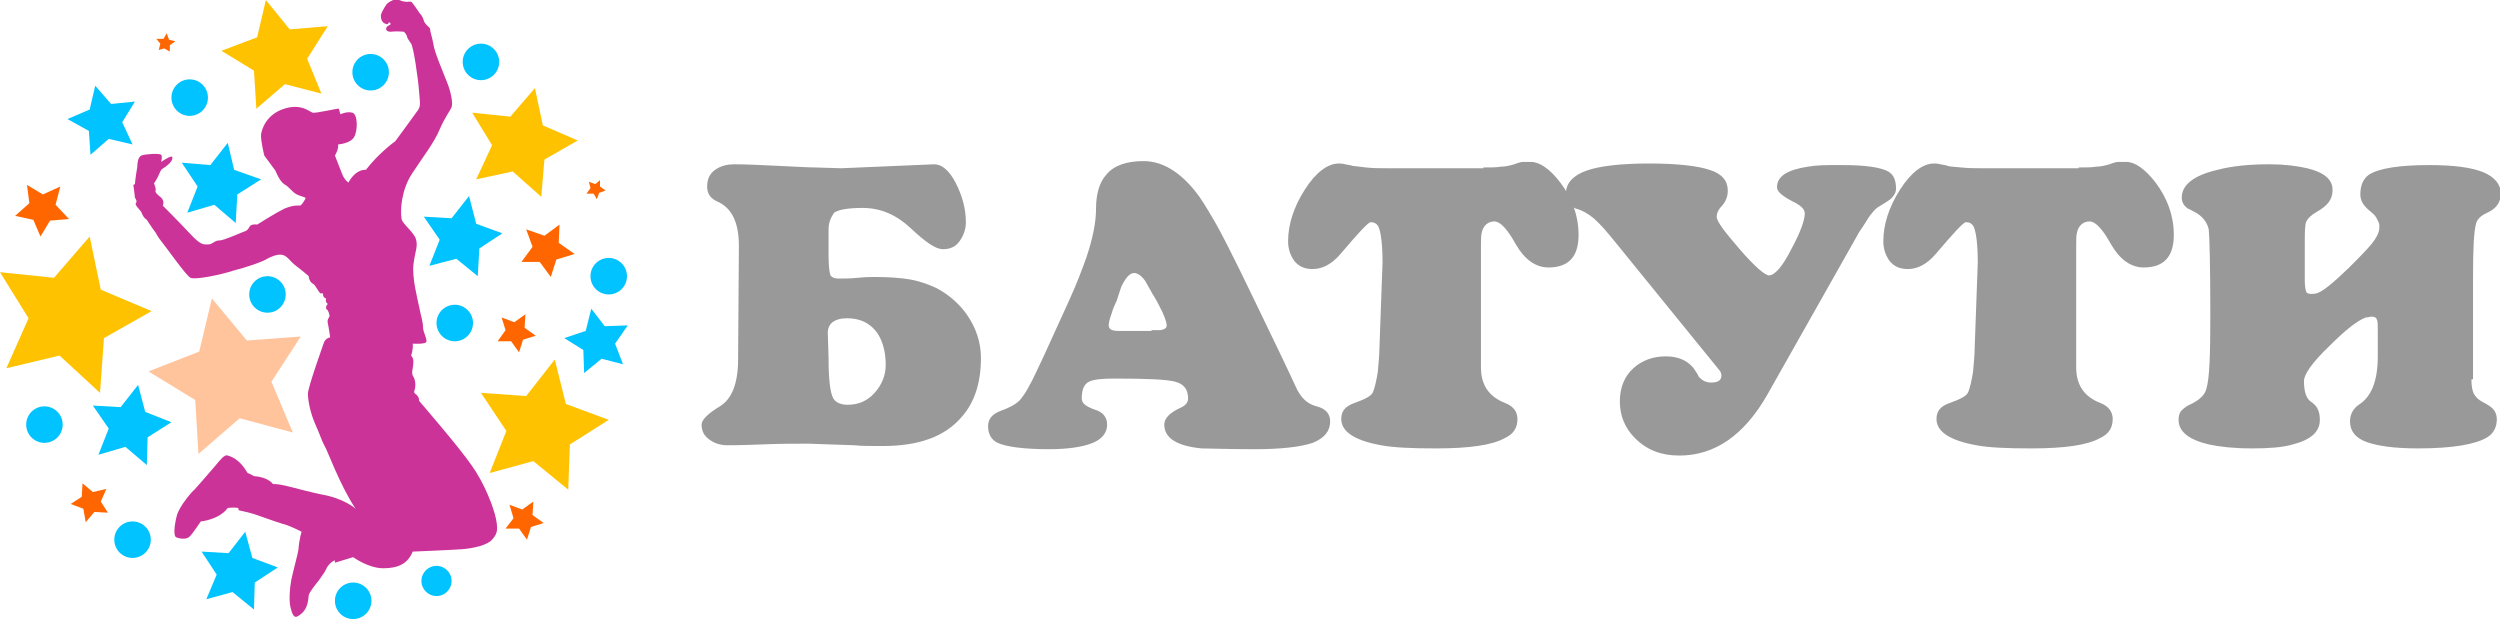<?xml version="1.0" encoding="utf-8"?>
<!-- Generator: Adobe Illustrator 24.0.1, SVG Export Plug-In . SVG Version: 6.00 Build 0)  -->
<svg version="1.1" id="Шар_1" xmlns="http://www.w3.org/2000/svg" xmlns:xlink="http://www.w3.org/1999/xlink" x="0px" y="0px"
	 viewBox="0 0 315 78" style="enable-background:new 0 0 315 78;" xml:space="preserve">
<style type="text/css">
	.st0{fill:#CC3399;}
	.st1{fill:#FFC200;}
	.st2{fill:#FFC49C;}
	.st3{fill:#FF6600;}
	.st4{fill:#00C3FF;}
	.st5{fill:#999999;}
</style>
<g>
	<g>
		<path class="st0" d="M50.6,27.6c-0.2-1.2,0-3.7,1.3-5.7s2.8-3.9,3.5-5.6c0.7-1.6,1.3-2.3,1.5-2.8s-0.1-2-0.6-3.2
			c-0.5-1.3-1.6-3.8-1.7-4.8c-0.2-1-0.4-1.5-0.4-1.8s-0.6-0.5-0.8-1.1c-0.2-0.7-0.5-0.9-0.5-0.9s-0.8-1.2-1-1.4
			c-0.1-0.2-0.5,0-0.9-0.1c-0.4,0-1-0.4-1.2-0.3c-0.3,0.1-1,0.4-1.2,0.8C48.4,1,47.9,1.8,48,2.1c0,0.4,0.2,0.8,0.6,0.9
			C48.9,3.2,49,2.8,49,2.8s0.5,0.2,0,0.4S48.5,4,49.2,4c0.7-0.1,1.7,0,1.7,0s0.4,0.4,0.4,0.7c0,0,0.2,0.4,0.5,0.8s0.9,4.5,1,6
			s0.3,1.9-0.3,2.6c-0.5,0.7-2.1,2.9-2.7,3.7c0,0-2,1.4-3.7,3.6c0,0-1.2-0.2-2.2,1.6c0,0-0.5-0.3-0.8-1.1c-0.3-0.8-0.9-2.3-0.9-2.3
			s0.5-0.8,0.4-1.4c0,0,1.5-0.1,2-0.9s0.5-2.9-0.2-3.1c-0.7-0.2-1.5,0.2-1.5,0.2s-0.2-0.6-0.2-0.7c0-0.1-2.9,0.6-3.3,0.5
			C39,14.1,38,13,35.8,13.7c-2.2,0.7-2.8,2.5-2.9,3.2c-0.1,0.7,0.4,2.7,0.4,2.7l1.4,1.9c0,0,0.5,1.3,1.1,1.7c0.6,0.3,1,1,1.6,1.3
			s1.1,0.3,1.1,0.5c-0.1,0.2-0.5,0.9-0.7,0.9s-0.8-0.1-2,0.4c-1.2,0.6-3.4,2-3.4,2s-0.5-0.1-0.8,0.1s-0.2,0.6-0.9,0.8
			c-0.8,0.3-2.5,1.1-3.1,1.1s-0.8,0.5-1.4,0.5s-0.9,0.1-2.3-1.4s-3.4-3.5-3.4-3.5s0.3-0.5-0.2-1c-0.5-0.4-0.8-0.7-0.7-0.9
			c0.1-0.2-0.2-0.9-0.2-0.9s0.4-0.5,0.8-1.5c0.2-0.4,0.3-0.3,0.8-0.7c0.5-0.4,0.8-0.8,0.7-1.1c0-0.3-1.1,0.4-1.4,0.6
			c0,0,0.2-0.7,0-0.9c-0.2-0.2-2-0.1-2.5,0.1c-0.4,0.2-0.5,0.9-0.5,1.4c0,0-0.3,1.8-0.3,2.2l-0.2,0.1c0,0,0.2,1.4,0.2,1.6
			c0.1,0.2,0.2,0.3,0.2,0.5s-0.3,0.2,0.1,0.7s0.5,0.6,0.5,0.6s0.2,0.7,0.7,1c0,0,0.7,1.1,1.1,1.6c0,0,0.3,0.6,0.8,1.2
			s3.1,4.3,3.6,4.5c0.6,0.3,3.9-0.4,5.4-0.9c1.6-0.4,3.6-1.1,4.1-1.4c0.5-0.3,1.4-0.7,2-0.6c0.7,0.1,1,0.8,1.8,1.4
			c0.8,0.6,1.6,1.3,1.6,1.3s0,0.7,0.6,1c0.2,0.1,0.6,0.9,0.8,1.1c0.2,0.2,0.4-0.1,0.4,0.2s0.2,0.5,0.4,0.5c0,0-0.2,0.4,0.2,0.7
			c0,0-0.5,0.5,0,0.8c0,0,0.3,0.6,0.2,0.8s-0.3,0.4-0.2,0.8c0.1,0.4,0.3,1.8,0.3,1.8s-0.6,0.1-0.8,0.7c-0.2,0.6-2,5.6-2,6.4
			c0,0.9,0.3,2.4,0.9,3.8c0.6,1.3,0.9,2.3,1.2,2.8c0.3,0.4,1.9,4.9,3.9,7.9c0,0-1.4-1.3-4.3-1.8c-2.9-0.6-5.1-1.4-6.1-1.3
			c0,0-0.6-0.9-2.4-1c0,0-0.5-0.3-0.8-0.4L31,59.3c0,0-0.8-1.5-2.3-1.9c-0.4-0.2-1,0.6-1.5,1.2c-0.6,0.7-2.5,2.9-2.7,3.1
			c-0.3,0.2-1.9,2.1-2.2,3.2c-0.3,1.1-0.5,2.6-0.1,2.8c0.5,0.2,1.3,0.3,1.7-0.1c0.4-0.4,1.4-1.9,1.4-1.9s2.3-0.2,3.4-1.7
			c0,0,0.8-0.1,1.3,0l0.1,0.3c0,0,1.4,0.3,2,0.5c0.6,0.2,2.8,1,3.5,1.2c0.9,0.2,2.4,1,2.4,1s-0.3,0.9-0.4,2.3
			c-0.1,0.6-0.7,2.8-0.9,3.8s-0.3,2.6-0.1,3.4s0.4,1.5,1,1.1s1.2-0.9,1.3-2.6c0.1-0.4,0.8-1.3,1.3-1.9c0.5-0.7,0.9-1.3,1-1.6
			c0,0,0.4-0.7,1-0.9v0.3l2.3-0.7c0,0,1.9,1.4,3.8,1.4c1.9,0,3.1-0.6,3.7-2.1c0,0,4.9-0.2,6.2-0.3c1.4-0.1,3.2-0.5,3.8-1.2
			s0.8-1.1,0.5-2.6s-1.5-4.6-3.1-6.8c-1.5-2.2-6.6-8.1-6.6-8.1s0.1-0.5-0.5-0.9c-0.2-0.2-0.1-0.2,0-0.7s0-1.1-0.2-1.4
			c-0.2-0.3-0.2-0.5-0.1-1.1c0.1-0.6,0.2-1.2-0.2-1.6c0,0,0.3-0.8,0.2-1.5c0,0,1.5,0.1,1.7-0.2s-0.4-1.2-0.4-1.9s-0.3-1.5-0.5-2.6
			c-0.2-1-0.9-3.6-0.7-5.3s0.6-2.2,0.3-3.2C52.1,29.2,50.7,28.2,50.6,27.6z"/>
	</g>
	<polygon class="st1" points="11.3,29.8 12.7,36.5 19.1,39.2 13.1,42.6 12.6,49.5 7.5,44.8 0.8,46.4 3.6,40.1 0,34.3 6.8,35 	"/>
	<polygon class="st2" points="26.7,37.6 31.1,42.9 37.9,42.4 34.2,48.1 36.9,54.5 30.2,52.7 25,57.2 24.6,50.4 18.7,46.8 25.1,44.3 
			"/>
	<polygon class="st3" points="10.4,60.9 11.7,62 13.4,61.6 12.7,63.2 13.6,64.6 11.9,64.5 10.8,65.8 10.5,64.1 8.9,63.5 10.3,62.6 	
		"/>
	<polygon class="st3" points="64.2,63.6 65.8,64.2 67.2,63.2 67.1,64.9 68.5,65.9 66.9,66.4 66.4,68 65.4,66.6 63.7,66.6 64.7,65.3 
			"/>
	<polygon class="st3" points="63.2,40 64.8,40.6 66.2,39.6 66.1,41.3 67.5,42.3 65.9,42.8 65.4,44.4 64.4,43 62.7,43 63.7,41.6 	"/>
	<polygon class="st3" points="66.3,28.9 68.6,29.7 70.5,28.3 70.4,30.6 72.4,32 70.1,32.7 69.4,34.9 68,33 65.7,33 67.1,31.1 	"/>
	<polygon class="st3" points="3.4,23.3 5.4,24.5 7.6,23.5 7,25.8 8.7,27.6 6.3,27.8 5.1,29.8 4.2,27.7 1.9,27.2 3.7,25.6 	"/>
	<polygon class="st3" points="74.2,22.9 75,23.2 75.6,22.7 75.6,23.5 76.3,24 75.5,24.3 75.2,25.1 74.8,24.4 73.9,24.4 74.4,23.7 	
		"/>
	<polygon class="st1" points="33.5,0 36.5,3.7 41.3,3.3 38.7,7.4 40.5,11.8 35.9,10.6 32.3,13.7 32,8.9 27.9,6.4 32.4,4.7 	"/>
	<polygon class="st1" points="67.4,11.1 68.4,15.8 72.8,17.7 68.6,20.1 68.2,24.8 64.6,21.6 60,22.6 62,18.3 59.5,14.2 64.3,14.7 	
		"/>
	<polygon class="st1" points="69.9,45.3 71.3,50.9 76.7,52.9 71.8,56 71.6,61.7 67.2,58.1 61.7,59.6 63.8,54.3 60.6,49.5 66.3,49.9 
			"/>
	<polygon class="st4" points="59.1,24.7 60,28.2 63.3,29.4 60.4,31.3 60.2,34.8 57.5,32.6 54.1,33.5 55.4,30.2 53.4,27.3 56.9,27.5 
			"/>
	<polygon class="st4" points="17.4,48.5 18.3,51.9 21.6,53.2 18.6,55.1 18.5,58.6 15.8,56.3 12.4,57.3 13.7,54 11.7,51.1 15.2,51.3 
			"/>
	<polygon class="st4" points="30.9,67 31.8,70.3 35,71.5 32.1,73.4 32,76.8 29.3,74.6 26,75.5 27.3,72.4 25.4,69.5 28.8,69.7 	"/>
	<polygon class="st4" points="28.7,18 29.5,21.4 32.9,22.6 29.9,24.5 29.7,28.1 27,25.8 23.6,26.8 24.9,23.5 22.9,20.5 26.5,20.8 	
		"/>
	<polygon class="st4" points="12,10.8 14,13.1 17,12.8 15.4,15.4 16.7,18.2 13.7,17.5 11.4,19.5 11.2,16.5 8.5,15 11.3,13.8 	"/>
	<polygon class="st4" points="79.1,41 77.5,43.3 78.5,45.9 75.8,45.2 73.6,47 73.5,44.1 71.1,42.6 73.8,41.7 74.5,38.9 76.2,41.1 	
		"/>
	<circle class="st4" cx="33.7" cy="37.1" r="2.3"/>
	<circle class="st4" cx="5.6" cy="53.5" r="2.3"/>
	<circle class="st4" cx="16.7" cy="68" r="2.3"/>
	<circle class="st4" cx="76.7" cy="34.8" r="2.3"/>
	<circle class="st4" cx="60.6" cy="7.8" r="2.3"/>
	<circle class="st4" cx="46.7" cy="9.1" r="2.3"/>
	<circle class="st4" cx="23.9" cy="12.3" r="2.3"/>
	<circle class="st4" cx="57.3" cy="40.7" r="2.3"/>
	<circle class="st4" cx="44.5" cy="75.7" r="2.3"/>
	<circle class="st4" cx="55" cy="73.2" r="1.9"/>
	<polygon class="st3" points="19.7,4.9 20.6,4.9 21,4.2 21.3,5 22.1,5.2 21.4,5.7 21.4,6.5 20.7,6.1 20,6.3 20.2,5.5 	"/>
</g>
<g>
	<path class="st5" d="M104.4,28.9v3.3c0,1.2,0.1,2,0.2,2.4c0.1,0.3,0.5,0.5,1.1,0.5s1.4,0,2.4-0.1s1.7-0.1,2.1-0.1
		c1.7,0,3.2,0.1,4.4,0.3c1.2,0.2,2.3,0.6,3.4,1.1c1.5,0.8,2.8,1.9,3.8,3.3c1.2,1.7,1.8,3.6,1.8,5.5c0,3.1-0.8,5.6-2.4,7.4
		c-2.1,2.5-5.4,3.7-10,3.7c-1.5,0-2.7,0-3.6-0.1c-3.5-0.1-5.4-0.2-5.7-0.2c-1.6,0-3.6,0-6,0.1s-3.8,0.1-4.2,0.1
		c-0.9,0-1.6-0.2-2.3-0.7c-0.7-0.5-1-1.1-1-1.9c0-0.6,0.8-1.4,2.3-2.3c1.5-0.9,2.3-2.9,2.3-5.9L93.1,31c0-3-0.9-4.8-2.7-5.6
		c-0.9-0.4-1.3-1-1.3-1.9s0.3-1.6,1-2.1s1.5-0.7,2.5-0.7c1.4,0,3.3,0.1,5.5,0.2s3.8,0.2,4.6,0.2l3.3,0.1l11.7-0.5
		c1,0,1.9,0.8,2.7,2.3c0.8,1.6,1.3,3.2,1.3,5c0,0.9-0.3,1.7-0.8,2.4c-0.5,0.7-1.2,1-2.1,1s-2.2-0.9-4-2.6s-3.8-2.6-6.1-2.6
		c-1.8,0-3,0.2-3.6,0.6C104.7,27.4,104.4,28,104.4,28.9z M104.4,45.1c0,2.7,0.2,4.4,0.6,5.1c0.3,0.5,0.9,0.8,1.8,0.8
		c1.4,0,2.5-0.5,3.4-1.5s1.4-2.2,1.4-3.5c0-1.7-0.4-3.1-1.1-4.1c-0.9-1.2-2.1-1.8-3.8-1.8c-0.8,0-1.4,0.2-1.8,0.5s-0.6,0.8-0.6,1.3
		L104.4,45.1L104.4,45.1z"/>
	<path class="st5" d="M134.6,38.1c1.1-2.4,1.8-4.3,2.3-5.7c0.8-2.4,1.2-4.4,1.2-6.1c0-1.8,0.4-3.3,1.3-4.3c1-1.2,2.6-1.7,4.7-1.7
		c2.3,0,4.5,1.3,6.5,3.8c0.6,0.7,1.4,2,2.5,3.9c0.6,1,2.2,4.1,4.8,9.5s4.4,9.1,5.4,11.3c0.6,1.3,1.4,2.1,2.6,2.4
		c1.2,0.3,1.7,1,1.7,1.9c0,1.2-0.7,2.1-2.2,2.7c-1.5,0.5-3.9,0.8-7.3,0.8c-3.4,0-5.7-0.1-6.7-0.1c-3.1-0.3-4.7-1.3-4.7-3
		c0-0.8,0.7-1.5,2-2.1c0.7-0.3,1-0.7,1-1.2c0-1.1-0.5-1.8-1.6-2.1s-3.6-0.4-7.7-0.4c-1.5,0-2.6,0.1-3.2,0.4c-0.6,0.3-0.9,1-0.9,2.1
		c0,0.6,0.5,1,1.6,1.4c1.1,0.3,1.6,1,1.6,1.9c0,1-0.6,1.8-1.8,2.3s-3.1,0.8-5.5,0.8c-3.2,0-5.4-0.3-6.5-0.8
		c-0.8-0.4-1.2-1.1-1.2-2.1c0-0.9,0.5-1.5,1.5-1.9c1.4-0.5,2.2-1,2.6-1.5c0.4-0.5,0.8-1.1,1.2-1.9c0.3-0.5,0.8-1.6,1.7-3.5
		L134.6,38.1z M145.1,41.6c0.4,0,0.7,0,1.1,0c0.6-0.1,0.8-0.3,0.8-0.6c0-0.4-0.3-1.3-1-2.6c-0.4-0.8-0.7-1.2-0.8-1.4
		c-0.5-0.9-0.8-1.4-0.9-1.6c-0.5-0.7-1-1-1.4-1c-0.5,0-1,0.5-1.5,1.5c-0.1,0.1-0.3,0.8-0.7,2c-0.3,0.6-0.5,1.1-0.6,1.5
		c-0.3,0.8-0.4,1.3-0.4,1.6c0,0.5,0.4,0.7,1.3,0.7h0.5h3.6V41.6z"/>
	<path class="st5" d="M186.9,21.1c1,0,1.7,0,2.2-0.1c0.5,0,1-0.1,1.7-0.3c0.5-0.2,0.9-0.3,1.1-0.3c0.2,0,0.5,0,1,0
		c1.1,0,2.4,0.9,3.7,2.6c1.5,2,2.3,4.2,2.3,6.6c0,2.8-1.3,4.1-3.8,4.1c-1.6,0-3-1-4.1-2.9c-1.1-2-2-2.9-2.7-2.9
		c-0.8,0-1.4,0.5-1.6,1.4c-0.1,0.4-0.1,0.9-0.1,1.7v15.3c0,2.2,1,3.7,3.1,4.5c1,0.4,1.5,1.1,1.5,2c0,1.1-0.5,1.9-1.6,2.4
		c-1.6,0.9-4.5,1.3-8.7,1.3c-3,0-5.3-0.1-6.9-0.4c-3.3-0.6-5-1.7-5-3.3c0-1,0.5-1.6,1.6-2c1.4-0.5,2.2-0.9,2.4-1.4s0.4-1.3,0.6-2.5
		c0.1-1.2,0.2-2.1,0.2-2.8l0.4-11c0-2.3-0.2-3.8-0.5-4.5c-0.2-0.4-0.5-0.6-1-0.6c-0.3,0-1.5,1.3-3.8,4c-1.1,1.3-2.3,1.9-3.5,1.9
		c-1,0-1.7-0.3-2.3-1c-0.5-0.7-0.8-1.5-0.8-2.5c0-2.1,0.7-4.3,2.1-6.5c1.4-2.2,2.9-3.3,4.3-3.3c0.2,0,0.4,0,0.8,0.1
		c0.4,0.1,0.7,0.1,0.9,0.2c0.2,0,0.8,0.1,1.7,0.2s1.8,0.1,2.7,0.1h12.1V21.1z"/>
	<path class="st5" d="M203.6,30.6c-1.2-1.5-2.1-2.5-2.8-3.1c-0.6-0.5-1.4-1-2.2-1.2c-0.8-0.3-1.3-0.9-1.3-1.9c0-1.3,0.9-2.3,2.6-2.9
		c1.7-0.6,4.4-0.9,7.9-0.9s6.1,0.3,7.6,0.8c1.6,0.5,2.3,1.4,2.3,2.6c0,0.7-0.2,1.3-0.7,1.9c-0.5,0.5-0.7,1-0.7,1.4
		c0,0.6,1,1.9,2.9,4.1s3.2,3.3,3.7,3.3c0.7,0,1.7-1.1,2.8-3.3c1.2-2.2,1.7-3.7,1.7-4.5c0-0.5-0.4-0.9-1.1-1.3
		c-1.6-0.8-2.4-1.4-2.4-2c0-1.4,1.3-2.2,3.9-2.6c1.1-0.2,2.3-0.2,3.5-0.2h0.9c2.9,0,4.8,0.3,5.7,0.8c0.7,0.4,1,1.1,1,2.2
		c0,0.4-0.2,0.8-0.6,1.2c-0.2,0.2-0.7,0.5-1.5,1c-0.4,0.2-1,0.8-1.6,1.8s-1.1,1.6-1.2,1.9l-11.3,20c-2.9,5.1-6.6,7.7-11.1,7.7
		c-2.3,0-4.1-0.7-5.6-2.2c-1.3-1.3-1.9-2.9-1.9-4.6c0-1.8,0.6-3.2,1.7-4.2c1.1-1,2.5-1.5,4.1-1.5c1.5,0,2.7,0.5,3.5,1.5
		c0.4,0.6,0.6,0.9,0.6,1c0.4,0.5,0.9,0.8,1.6,0.8c0.9,0,1.3-0.3,1.3-0.9c0-0.2-0.1-0.5-0.3-0.7L203.6,30.6z"/>
	<path class="st5" d="M261.9,21.1c1,0,1.7,0,2.2-0.1c0.5,0,1-0.1,1.7-0.3c0.5-0.2,0.9-0.3,1.1-0.3s0.5,0,1,0c1.1,0,2.4,0.9,3.7,2.6
		c1.5,2,2.3,4.2,2.3,6.6c0,2.8-1.3,4.1-3.8,4.1c-1.6,0-3-1-4.1-2.9c-1.1-2-2-2.9-2.7-2.9c-0.8,0-1.4,0.5-1.6,1.4
		c-0.1,0.4-0.1,0.9-0.1,1.7v15.3c0,2.2,1,3.7,3.1,4.5c1,0.4,1.5,1.1,1.5,2c0,1.1-0.5,1.9-1.6,2.4c-1.6,0.9-4.5,1.3-8.7,1.3
		c-3,0-5.3-0.1-6.9-0.4c-3.3-0.6-5-1.7-5-3.3c0-1,0.5-1.6,1.6-2c1.4-0.5,2.2-0.9,2.4-1.4s0.4-1.3,0.6-2.5c0.1-1.2,0.2-2.1,0.2-2.8
		l0.4-11c0-2.3-0.2-3.8-0.5-4.5c-0.2-0.4-0.5-0.6-1-0.6c-0.3,0-1.5,1.3-3.8,4c-1.1,1.3-2.3,1.9-3.5,1.9c-1,0-1.7-0.3-2.3-1
		c-0.5-0.7-0.8-1.5-0.8-2.5c0-2.1,0.7-4.3,2.1-6.5c1.4-2.2,2.9-3.3,4.3-3.3c0.2,0,0.4,0,0.8,0.1c0.4,0.1,0.7,0.1,0.9,0.2
		s0.8,0.1,1.7,0.2s1.8,0.1,2.7,0.1h12.1V21.1z"/>
	<path class="st5" d="M311.4,47.8c0,0.8,0.1,1.4,0.3,1.8c0.2,0.4,0.6,0.8,1.2,1.1s1,0.6,1.2,0.8c0.3,0.3,0.5,0.8,0.5,1.3
		c0,1-0.4,1.8-1.2,2.3c-1.5,0.9-4.4,1.4-8.7,1.4c-3,0-5.1-0.3-6.5-0.8s-2.1-1.4-2.1-2.6c0-0.9,0.4-1.6,1.1-2.1c1.6-1,2.4-3,2.4-6.1
		c0-0.5,0-1,0-1.6s0-1.2,0-1.9c0-0.5,0-0.8-0.1-1.1s-0.3-0.4-0.7-0.4c-0.2,0-0.4,0.1-0.7,0.1c-1.1,0.4-2.6,1.6-4.6,3.6
		c-2.2,2.1-3.2,3.6-3.2,4.4c0,1.4,0.3,2.3,1,2.7c0.7,0.5,1,1.2,1,2.2c0,1.5-1.1,2.5-3.4,3.1c-1.4,0.4-3.1,0.5-5.2,0.5
		c-2.2,0-4-0.2-5.4-0.5c-2.5-0.6-3.8-1.6-3.8-3.1c0-0.5,0.1-0.9,0.4-1.2s0.7-0.6,1.2-0.8c1-0.5,1.7-1.1,1.9-1.9
		c0.4-1.3,0.5-4.3,0.5-9.2c0-6.3-0.1-10-0.2-10.9c-0.2-0.9-0.8-1.7-1.8-2.2c-0.4-0.2-0.7-0.4-0.8-0.4c-0.6-0.4-0.8-0.9-0.8-1.4
		c0-1.6,1.5-2.8,4.5-3.5c1.9-0.5,4.1-0.7,6.6-0.7c1.8,0,3.4,0.2,4.7,0.5c2.1,0.5,3.2,1.4,3.2,2.7c0,0.7-0.2,1.2-0.5,1.6
		s-0.8,0.8-1.5,1.2c-0.7,0.4-1.1,0.8-1.3,1.2c-0.2,0.4-0.2,1.4-0.2,3.1c0,0.7,0,1.6,0,2.5c0,1,0,1.6,0,1.8c0,0.8,0.1,1.3,0.2,1.5
		s0.5,0.3,1.1,0.2c0.8-0.1,2.1-1.2,4.2-3.2c1.8-1.8,3-3,3.5-3.9c0.3-0.5,0.4-0.9,0.4-1.3c0-0.2,0-0.4-0.1-0.6s-0.2-0.4-0.3-0.6
		c-0.1-0.2-0.4-0.5-0.9-0.9c-0.7-0.6-1.1-1.2-1.1-2c0-1.2,0.4-2,1.1-2.5c1.3-0.8,3.8-1.2,7.6-1.2c3.1,0,5.3,0.3,6.8,0.9
		c1.4,0.6,2.2,1.5,2.2,2.7c0,1-0.5,1.8-1.5,2.3c-0.9,0.4-1.4,0.8-1.6,1.4c-0.3,1-0.4,3.3-0.4,7v12.7H311.4z"/>
</g>
</svg>

